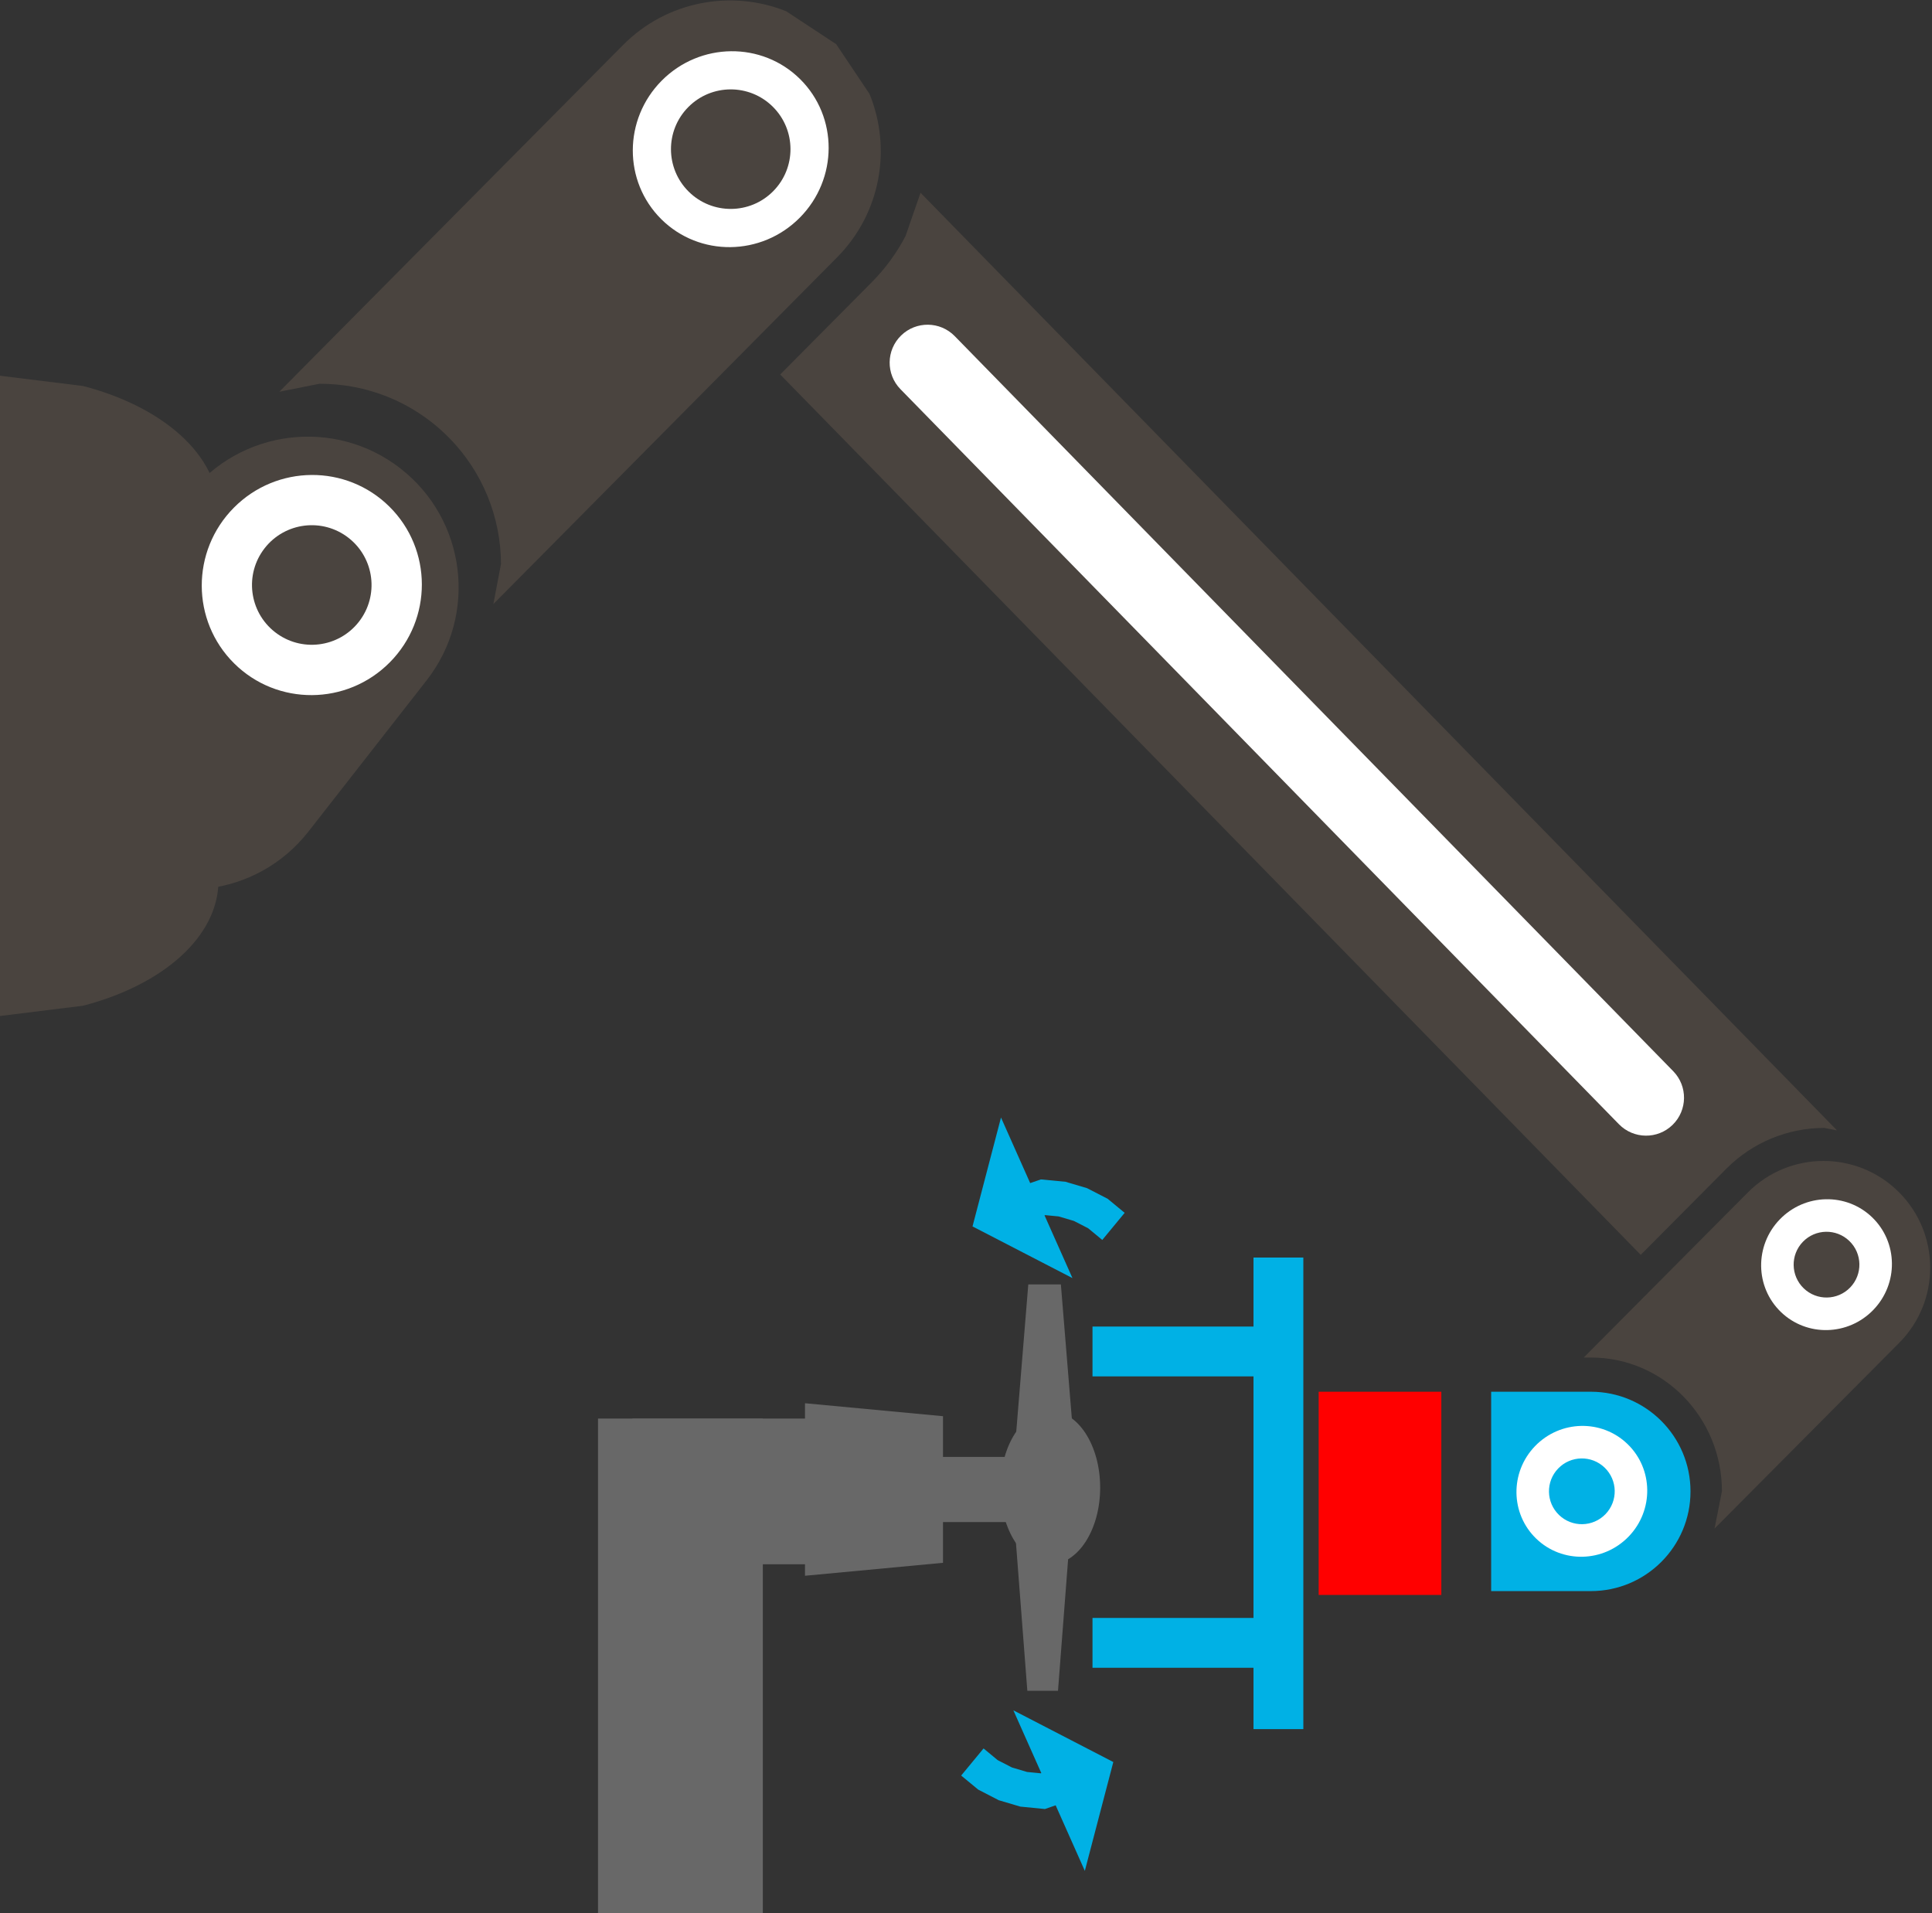 <?xml version="1.0" encoding="UTF-8"?>
<svg xmlns="http://www.w3.org/2000/svg" xmlns:xlink="http://www.w3.org/1999/xlink" width="504" height="499" overflow="hidden">
  <rect width="100%" height="100%" fill="#333333" stroke="none"/>
  <defs>
    <clipPath id="clip0">
      <rect x="3084" y="1794" width="504" height="499"></rect>
    </clipPath>
  </defs>
  <g clip-path="url(#clip0)" transform="translate(-3084 -1794)">
    <path d="M3345 2182C3345 2170.95 3350.82 2162 3358 2162 3365.18 2162 3371 2170.95 3371 2182 3371 2193.05 3365.18 2202 3358 2202 3350.82 2202 3345 2193.05 3345 2182Z" fill="#686868" fill-rule="evenodd"></path>
    <rect x="3275" y="2174" width="83" height="17" fill="#686868"></rect>
    <path d="M3348 2181 3352.25 2129 3360.75 2129 3365 2181Z" fill="#686868" fill-rule="evenodd"></path>
    <path d="M3364 2183 3360 2235 3352 2235 3348 2183Z" fill="#686868" fill-rule="evenodd"></path>
    <path d="M3294 2160 3330 2163.38 3330 2201.62 3294 2205Z" fill="#686868" fill-rule="evenodd"></path>
    <rect x="0" y="0" width="48" height="38" fill="#686868" transform="matrix(1 0 0 -1 3249 2202)"></rect>
    <rect x="0" y="0" width="43" height="129" fill="#686868" transform="matrix(1 0 0 -1 3240 2293)"></rect>
    <path d="M8.152 47.512C3.115 42.476 0 35.518 0 27.832 0 12.461 12.461 0 27.832 0L88.579 0 87.217 1.369C73.926 14.741 74.226 36.588 87.886 50.167L96.146 55.664 27.832 55.664C20.146 55.664 13.188 52.549 8.152 47.512Z" fill="#4A443F" fill-rule="evenodd" transform="matrix(-0.705 0.709 0.709 0.705 3559.59 2085.28)"></path>
    <path d="M3403.5 1962C3403.5 1969.46 3395.89 1975.5 3386.5 1975.5 3377.11 1975.5 3369.5 1969.46 3369.5 1962 3369.5 1961.57 3369.53 1961.14 3369.58 1960.72" stroke="#FFFFFF" stroke-width="9.167" stroke-miterlimit="8" fill="none" fill-rule="evenodd"></path>
    <path d="M0 0 20.268 0" stroke="#FFFFFF" stroke-width="9.167" stroke-miterlimit="8" fill="none" fill-rule="evenodd" transform="matrix(1.83697e-16 1 1 -1.83697e-16 3403.5 1941.5)"></path>
    <path d="M35.346 0 131.654 0C146.339 0 158.939 14.574 164.322 35.344L167 57 0 57 2.678 35.344C8.061 14.574 20.661 0 35.346 0Z" fill="#4A443F" fill-rule="evenodd" transform="matrix(-6.12323e-17 -1 -1 6.12323e-17 3141 2059)"></path>
    <path d="M0 39.328C-8.19362e-15 17.608 17.608-1.63873e-14 39.328-1.63873e-14L89.388 0C111.108-8.19363e-15 128.716 17.608 128.716 39.328L128.716 39.328C128.716 61.048 111.108 78.656 89.388 78.656L39.328 78.656C17.608 78.656-8.19362e-15 61.048 0 39.328Z" fill="#4A443F" fill-rule="evenodd" transform="matrix(-0.616 0.788 0.788 0.616 3157.54 1892.01)"></path>
    <path d="M0 39.328 3.091 24.02C9.061 9.904 23.038 0 39.328 0L166.688 0 157.854 5.956C149.313 14.497 144.031 26.295 144.031 39.327 144.031 52.36 149.313 64.158 157.854 72.698L166.69 78.656 39.328 78.655C23.038 78.655 9.061 68.751 3.091 54.636ZM0 39.328 0 39.327 0 39.328Z" fill="#4A443F" fill-rule="evenodd" transform="matrix(-0.704 0.71 0.71 0.704 3274.21 1777.83)"></path>
    <path d="M0 0 342.031 0 336.695 10.685C335.171 15.336 334.314 20.292 334.237 25.443L333.729 59.318 12.581 59.318 13.034 27.683C13.177 17.693 9.257 8.59 2.804 1.949Z" fill="#4A443F" fill-rule="evenodd" transform="matrix(-0.699 -0.715 -0.715 0.699 3563.22 2088.83)"></path>
    <path d="M0 9.9C-1.14558e-15 4.432 4.432-3.43674e-15 9.9-4.58232e-15L278.039 0C283.507-1.14558e-15 287.939 4.432 287.939 9.9L287.939 9.9C287.939 15.367 283.507 19.799 278.039 19.799L9.9 19.799C4.432 19.799-2.29115e-15 15.367-2.29115e-15 9.9Z" fill="#FFFFFF" fill-rule="evenodd" transform="matrix(-0.699 -0.715 -0.715 0.699 3527.41 2080.47)"></path>
    <path d="M0 25.724C-3.23054e-15 11.517 11.361-3.27506e-15 25.375-6.55012e-15 39.389-1.31002e-14 50.749 11.517 50.749 25.724 50.749 39.932 39.389 51.449 25.375 51.449 11.361 51.449-1.61527e-14 39.932 0 25.724Z" fill="#FFFFFF" fill-rule="evenodd" transform="matrix(-0.71 -0.704 -0.704 0.71 3310.75 1832.51)"></path>
    <path d="M0 28.778C-3.64727e-15 12.884 12.826-3.66386e-15 28.648-7.32772e-15 44.47-1.46554e-14 57.296 12.884 57.296 28.778 57.296 44.672 44.47 57.557 28.648 57.557 12.826 57.557-1.82364e-14 44.672 0 28.778Z" fill="#FFFFFF" fill-rule="evenodd" transform="matrix(-0.71 -0.704 -0.704 0.71 3205.94 1946.33)"></path>
    <path d="M0 17.15C-2.16102e-15 7.678 7.6-2.18337e-15 16.974-4.36675e-15 26.349-8.73349e-15 33.948 7.678 33.948 17.15 33.948 26.621 26.349 34.299 16.974 34.299 7.6 34.299-1.08051e-14 26.621 0 17.15Z" fill="#FFFFFF" fill-rule="evenodd" transform="matrix(-0.72 -0.694 -0.694 0.72 3584.61 2123.29)"></path>
    <path d="M0 8.575C-1.09169e-15 3.839 3.839-1.09169e-15 8.575-2.18337e-15 13.31-4.36675e-15 17.15 3.839 17.15 8.575 17.15 13.31 13.31 17.15 8.575 17.15 3.839 17.15-5.45843e-15 13.31 0 8.575Z" fill="#4A443F" fill-rule="evenodd" transform="matrix(-0.72 -0.694 -0.694 0.72 3572.61 2123.63)"></path>
    <path d="M0 0 26 0C40.36-6.62028e-15 52 11.641 52 26 52 40.359 40.36 52 26 52L0 52Z" fill="#00B1E5" fill-rule="evenodd" transform="matrix(1 -1.22465e-16 -1.22465e-16 -1 3473 2209)"></path>
    <path d="M0 17.15C-2.16102e-15 7.678 7.6-2.18337e-15 16.974-4.36675e-15 26.349-8.73349e-15 33.948 7.678 33.948 17.15 33.948 26.621 26.349 34.299 16.974 34.299 7.6 34.299-1.08051e-14 26.621 0 17.15Z" fill="#FFFFFF" fill-rule="evenodd" transform="matrix(-0.72 -0.694 -0.694 0.72 3520.78 2182.41)"></path>
    <path d="M0 8.575C-1.09169e-15 3.839 3.839-1.09169e-15 8.575-2.18337e-15 13.31-4.36675e-15 17.15 3.839 17.15 8.575 17.15 13.31 13.31 17.15 8.575 17.15 3.839 17.15-5.45843e-15 13.31 0 8.575Z" fill="#00B1E5" fill-rule="evenodd" transform="matrix(-0.72 -0.694 -0.694 0.72 3508.78 2182.75)"></path>
    <rect x="0" y="0" width="53" height="32" fill="#FF0000" transform="matrix(-6.12323e-17 -1 -1 6.12323e-17 3460 2210)"></rect>
    <path d="M0 15.591C-1.98489e-15 6.98 6.98-1.98489e-15 15.591-3.96977e-15 24.201-7.93954e-15 31.181 6.98 31.181 15.591 31.181 24.201 24.201 31.181 15.591 31.181 6.98 31.181-9.92443e-15 24.201 0 15.591Z" fill="#4A443F" fill-rule="evenodd" transform="matrix(-0.71 -0.704 -0.704 0.71 3296.67 1832.81)"></path>
    <path d="M0 15.591C-1.98489e-15 6.98 6.98-1.98489e-15 15.591-3.96977e-15 24.201-7.93954e-15 31.181 6.98 31.181 15.591 31.181 24.201 24.201 31.181 15.591 31.181 6.98 31.181-9.92443e-15 24.201 0 15.591Z" fill="#4A443F" fill-rule="evenodd" transform="matrix(-0.788 -0.616 -0.616 0.788 3187.22 1943.9)"></path>
    <rect x="3369" y="2140" width="48" height="13" fill="#00B1E5"></rect>
    <rect x="3369" y="2216" width="48" height="13" fill="#00B1E5"></rect>
    <rect x="3411" y="2122" width="13" height="123" fill="#00B1E5"></rect>
    <path d="M3348.77 2103.95 3355.54 2101.62 3361.96 2102.24 3367.57 2103.9 3372.95 2106.67 3377.39 2110.34 3371.55 2117.41 3367.49 2114.05 3368.31 2114.59 3363.76 2112.25 3364.55 2112.57 3359.78 2111.16 3360.64 2111.32 3355.65 2110.84 3357.58 2110.61 3351.76 2112.62ZM3363.77 2127.36 3337.7 2113.88 3345.13 2085.48Z" fill="#00B1E5"></path>
    <path d="M3363.36 2263.5 3356.59 2265.84 3350.17 2265.21 3344.56 2263.55 3339.19 2260.78 3334.74 2257.11 3340.58 2250.04 3344.64 2253.4 3343.82 2252.86 3348.37 2255.2 3347.58 2254.88 3352.35 2256.3 3351.49 2256.13 3356.49 2256.62 3354.55 2256.85 3360.37 2254.84ZM3348.36 2240.1 3374.43 2253.58 3367 2281.97Z" fill="#00B1E5"></path>
  </g>
</svg>
